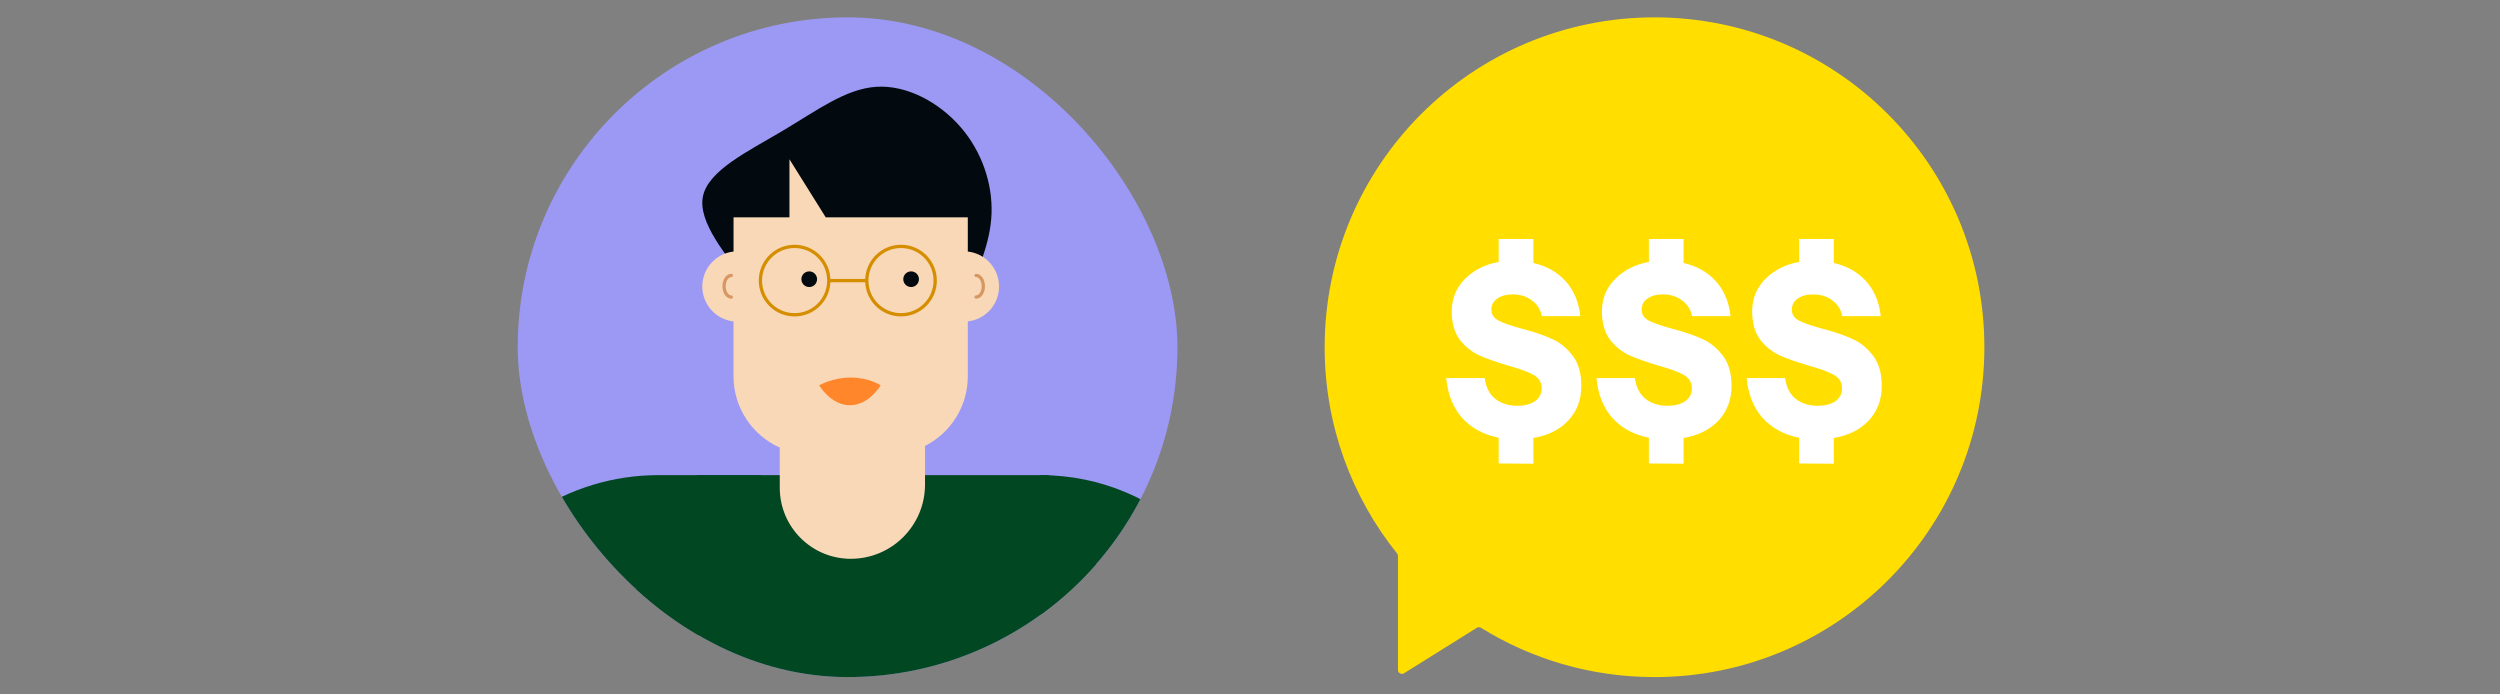 <?xml version="1.0" encoding="UTF-8"?>
<svg xmlns="http://www.w3.org/2000/svg" width="720" height="200" viewBox="0 0 720 200" fill="none">
  <rect x="0" y="0" width="720" height="200" fill="#808080" stroke="none"/>
  <g clip-path="url(#clip0_8752_26624)">
    <rect x="149.102" y="5" width="190" height="190" rx="95" fill="#9C99F5"></rect>
    <path d="M331.271 191.681L302.054 136.836H251.412H200.769L171.553 191.681V267.367H251.412H331.271V191.681Z" fill="#014722"></path>
    <path d="M167.205 267.367L92.103 267.367L129.917 176.549C139.855 152.524 163.436 136.836 189.61 136.836L219.391 136.836L167.205 267.367Z" fill="#014722"></path>
    <path d="M299.656 267.367L362.895 267.367L362.895 200.075C362.895 165.149 334.582 136.836 299.656 136.836L299.656 267.367Z" fill="#014722"></path>
    <path d="M277.62 87.36C281.636 77.911 285.247 70.066 285.567 61.532C285.868 52.984 282.864 43.768 276.671 36.616C270.478 29.463 261.124 24.401 252.308 25.001C243.474 25.603 235.199 31.857 225.334 37.713C215.473 43.569 204.028 49.03 202.452 56.522C200.895 64.012 209.204 73.574 215.735 82.319C222.28 91.041 227.04 98.989 234.923 104.933C242.813 110.898 253.793 114.897 261.5 111.372C269.189 107.852 273.603 96.793 277.62 87.36Z" fill="#030A0F"></path>
    <path d="M278.726 92.564V108.365C278.726 117.127 273.715 124.719 266.402 128.431V139.56C266.402 151.364 256.833 160.933 245.029 160.933C233.732 160.933 224.574 151.775 224.574 140.479V128.904C216.726 125.394 211.258 117.518 211.258 108.365V92.564C206.199 92.004 202.264 87.714 202.264 82.505C202.264 77.297 206.199 73.007 211.258 72.447V62.598H227.36V45.867L237.816 62.598H278.726V72.446C283.79 73.002 287.729 77.294 287.729 82.505C287.729 87.717 283.79 92.008 278.726 92.564Z" fill="#F9D8B8"></path>
    <path d="M253.634 110.972C253.634 110.972 250.311 116.708 244.774 116.708C239.236 116.708 235.914 110.972 235.914 110.972C235.914 110.972 239.711 108.734 244.99 108.734C250.311 108.734 253.634 110.972 253.634 110.972Z" fill="#FF862A"></path>
    <path d="M210.609 79.333C209.464 79.333 208.535 80.726 208.535 82.444C208.535 84.162 209.464 85.555 210.609 85.555" stroke="#D69763" stroke-width="0.95" stroke-linecap="round"></path>
    <path d="M281.121 85.55C282.267 85.55 283.195 84.157 283.195 82.439C283.195 80.721 282.267 79.328 281.121 79.328" stroke="#D69763" stroke-width="0.95" stroke-linecap="round"></path>
    <path d="M249.637 80.812H238.693" stroke="#D48E00" stroke-width="0.95"></path>
    <circle cx="9.849" cy="9.849" r="9.849" transform="matrix(-1 0 0 1 238.693 70.961)" stroke="#D48E00" stroke-width="0.95"></circle>
    <circle cx="9.849" cy="9.849" r="9.849" transform="matrix(-1 0 0 1 269.338 70.961)" stroke="#D48E00" stroke-width="0.95"></circle>
    <ellipse cx="233.058" cy="80.413" rx="2.257" ry="2.257" fill="#030A0F"></ellipse>
    <ellipse cx="262.4" cy="80.413" rx="2.257" ry="2.257" fill="#030A0F"></ellipse>
  </g>
  <path d="M476.5 5C424.033 5 381.5 47.533 381.5 100C381.5 122.477 389.306 143.13 402.355 159.398C402.52 159.604 402.611 159.861 402.611 160.125L402.611 192.915C402.611 193.823 403.609 194.376 404.379 193.895L425.306 180.815C425.682 180.58 426.159 180.582 426.536 180.815C441.051 189.808 458.169 195 476.5 195C528.967 195 571.5 152.467 571.5 100C571.5 47.533 528.967 5 476.5 5Z" fill="#FFDE00"></path>
  <path d="M431.616 126.072C427.301 125.209 423.801 123.315 421.116 120.391C418.479 117.418 416.945 113.583 416.514 108.884H427.589C427.924 111.473 428.931 113.463 430.609 114.853C432.335 116.196 434.444 116.867 436.937 116.867C439.047 116.867 440.749 116.435 442.043 115.572C443.338 114.661 443.985 113.415 443.985 111.833C443.985 110.107 443.194 108.812 441.612 107.949C440.078 107.086 437.657 106.199 434.349 105.289C430.945 104.282 428.164 103.299 426.006 102.34C423.849 101.333 421.979 99.823 420.397 97.809C418.863 95.748 418.096 93.039 418.096 89.683C418.096 86.039 419.342 82.947 421.835 80.406C424.376 77.817 427.636 76.163 431.616 75.444V68.828H441.612V75.731C445.495 76.642 448.612 78.416 450.961 81.053C453.31 83.69 454.7 87.022 455.132 91.049H444.057C443.673 89.132 442.715 87.621 441.18 86.519C439.694 85.368 437.848 84.793 435.643 84.793C433.773 84.793 432.287 85.2 431.184 86.015C430.082 86.782 429.53 87.837 429.53 89.18C429.53 90.57 430.225 91.625 431.616 92.344C433.006 93.063 435.211 93.83 438.232 94.645C441.732 95.556 444.632 96.539 446.934 97.594C449.235 98.6 451.225 100.207 452.903 102.412C454.581 104.569 455.42 107.47 455.42 111.114C455.42 115.093 454.173 118.425 451.68 121.11C449.187 123.747 445.831 125.425 441.612 126.144V133.551L431.616 133.479V126.072ZM474.877 126.072C470.562 125.209 467.062 123.315 464.377 120.391C461.741 117.418 460.206 113.583 459.775 108.884H470.85C471.185 111.473 472.192 113.463 473.87 114.853C475.596 116.196 477.706 116.867 480.199 116.867C482.308 116.867 484.01 116.435 485.305 115.572C486.599 114.661 487.246 113.415 487.246 111.833C487.246 110.107 486.455 108.812 484.873 107.949C483.339 107.086 480.918 106.199 477.61 105.289C474.206 104.282 471.425 103.299 469.268 102.34C467.11 101.333 465.24 99.823 463.658 97.809C462.124 95.748 461.357 93.039 461.357 89.683C461.357 86.039 462.604 82.947 465.097 80.406C467.638 77.817 470.898 76.163 474.877 75.444V68.828H484.873V75.731C488.757 76.642 491.873 78.416 494.222 81.053C496.571 83.69 497.962 87.022 498.393 91.049H487.318C486.935 89.132 485.976 87.621 484.442 86.519C482.955 85.368 481.11 84.793 478.904 84.793C477.034 84.793 475.548 85.2 474.446 86.015C473.343 86.782 472.792 87.837 472.792 89.18C472.792 90.57 473.487 91.625 474.877 92.344C476.267 93.063 478.473 93.83 481.493 94.645C484.993 95.556 487.894 96.539 490.195 97.594C492.496 98.6 494.486 100.207 496.164 102.412C497.842 104.569 498.681 107.47 498.681 111.114C498.681 115.093 497.434 118.425 494.941 121.11C492.448 123.747 489.092 125.425 484.873 126.144V133.551L474.877 133.479V126.072ZM518.138 126.072C513.823 125.209 510.324 123.315 507.639 120.391C505.002 117.418 503.468 113.583 503.036 108.884H514.111C514.447 111.473 515.454 113.463 517.132 114.853C518.858 116.196 520.967 116.867 523.46 116.867C525.57 116.867 527.272 116.435 528.566 115.572C529.86 114.661 530.508 113.415 530.508 111.833C530.508 110.107 529.717 108.812 528.135 107.949C526.6 107.086 524.179 106.199 520.871 105.289C517.467 104.282 514.686 103.299 512.529 102.34C510.372 101.333 508.502 99.823 506.92 97.809C505.385 95.748 504.618 93.039 504.618 89.683C504.618 86.039 505.865 82.947 508.358 80.406C510.899 77.817 514.159 76.163 518.138 75.444V68.828H528.135V75.731C532.018 76.642 535.134 78.416 537.483 81.053C539.833 83.69 541.223 87.022 541.655 91.049H530.58C530.196 89.132 529.237 87.621 527.703 86.519C526.217 85.368 524.371 84.793 522.166 84.793C520.296 84.793 518.81 85.2 517.707 86.015C516.604 86.782 516.053 87.837 516.053 89.18C516.053 90.57 516.748 91.625 518.138 92.344C519.529 93.063 521.734 93.83 524.755 94.645C528.254 95.556 531.155 96.539 533.456 97.594C535.758 98.6 537.747 100.207 539.425 102.412C541.103 104.569 541.942 107.47 541.942 111.114C541.942 115.093 540.696 118.425 538.203 121.11C535.71 123.747 532.354 125.425 528.135 126.144V133.551L518.138 133.479V126.072Z" fill="white"></path>
  <defs>
    <clipPath id="clip0_8752_26624">
      <rect x="149.102" y="5" width="190" height="190" rx="95" fill="white"></rect>
    </clipPath>
  </defs>
</svg>
